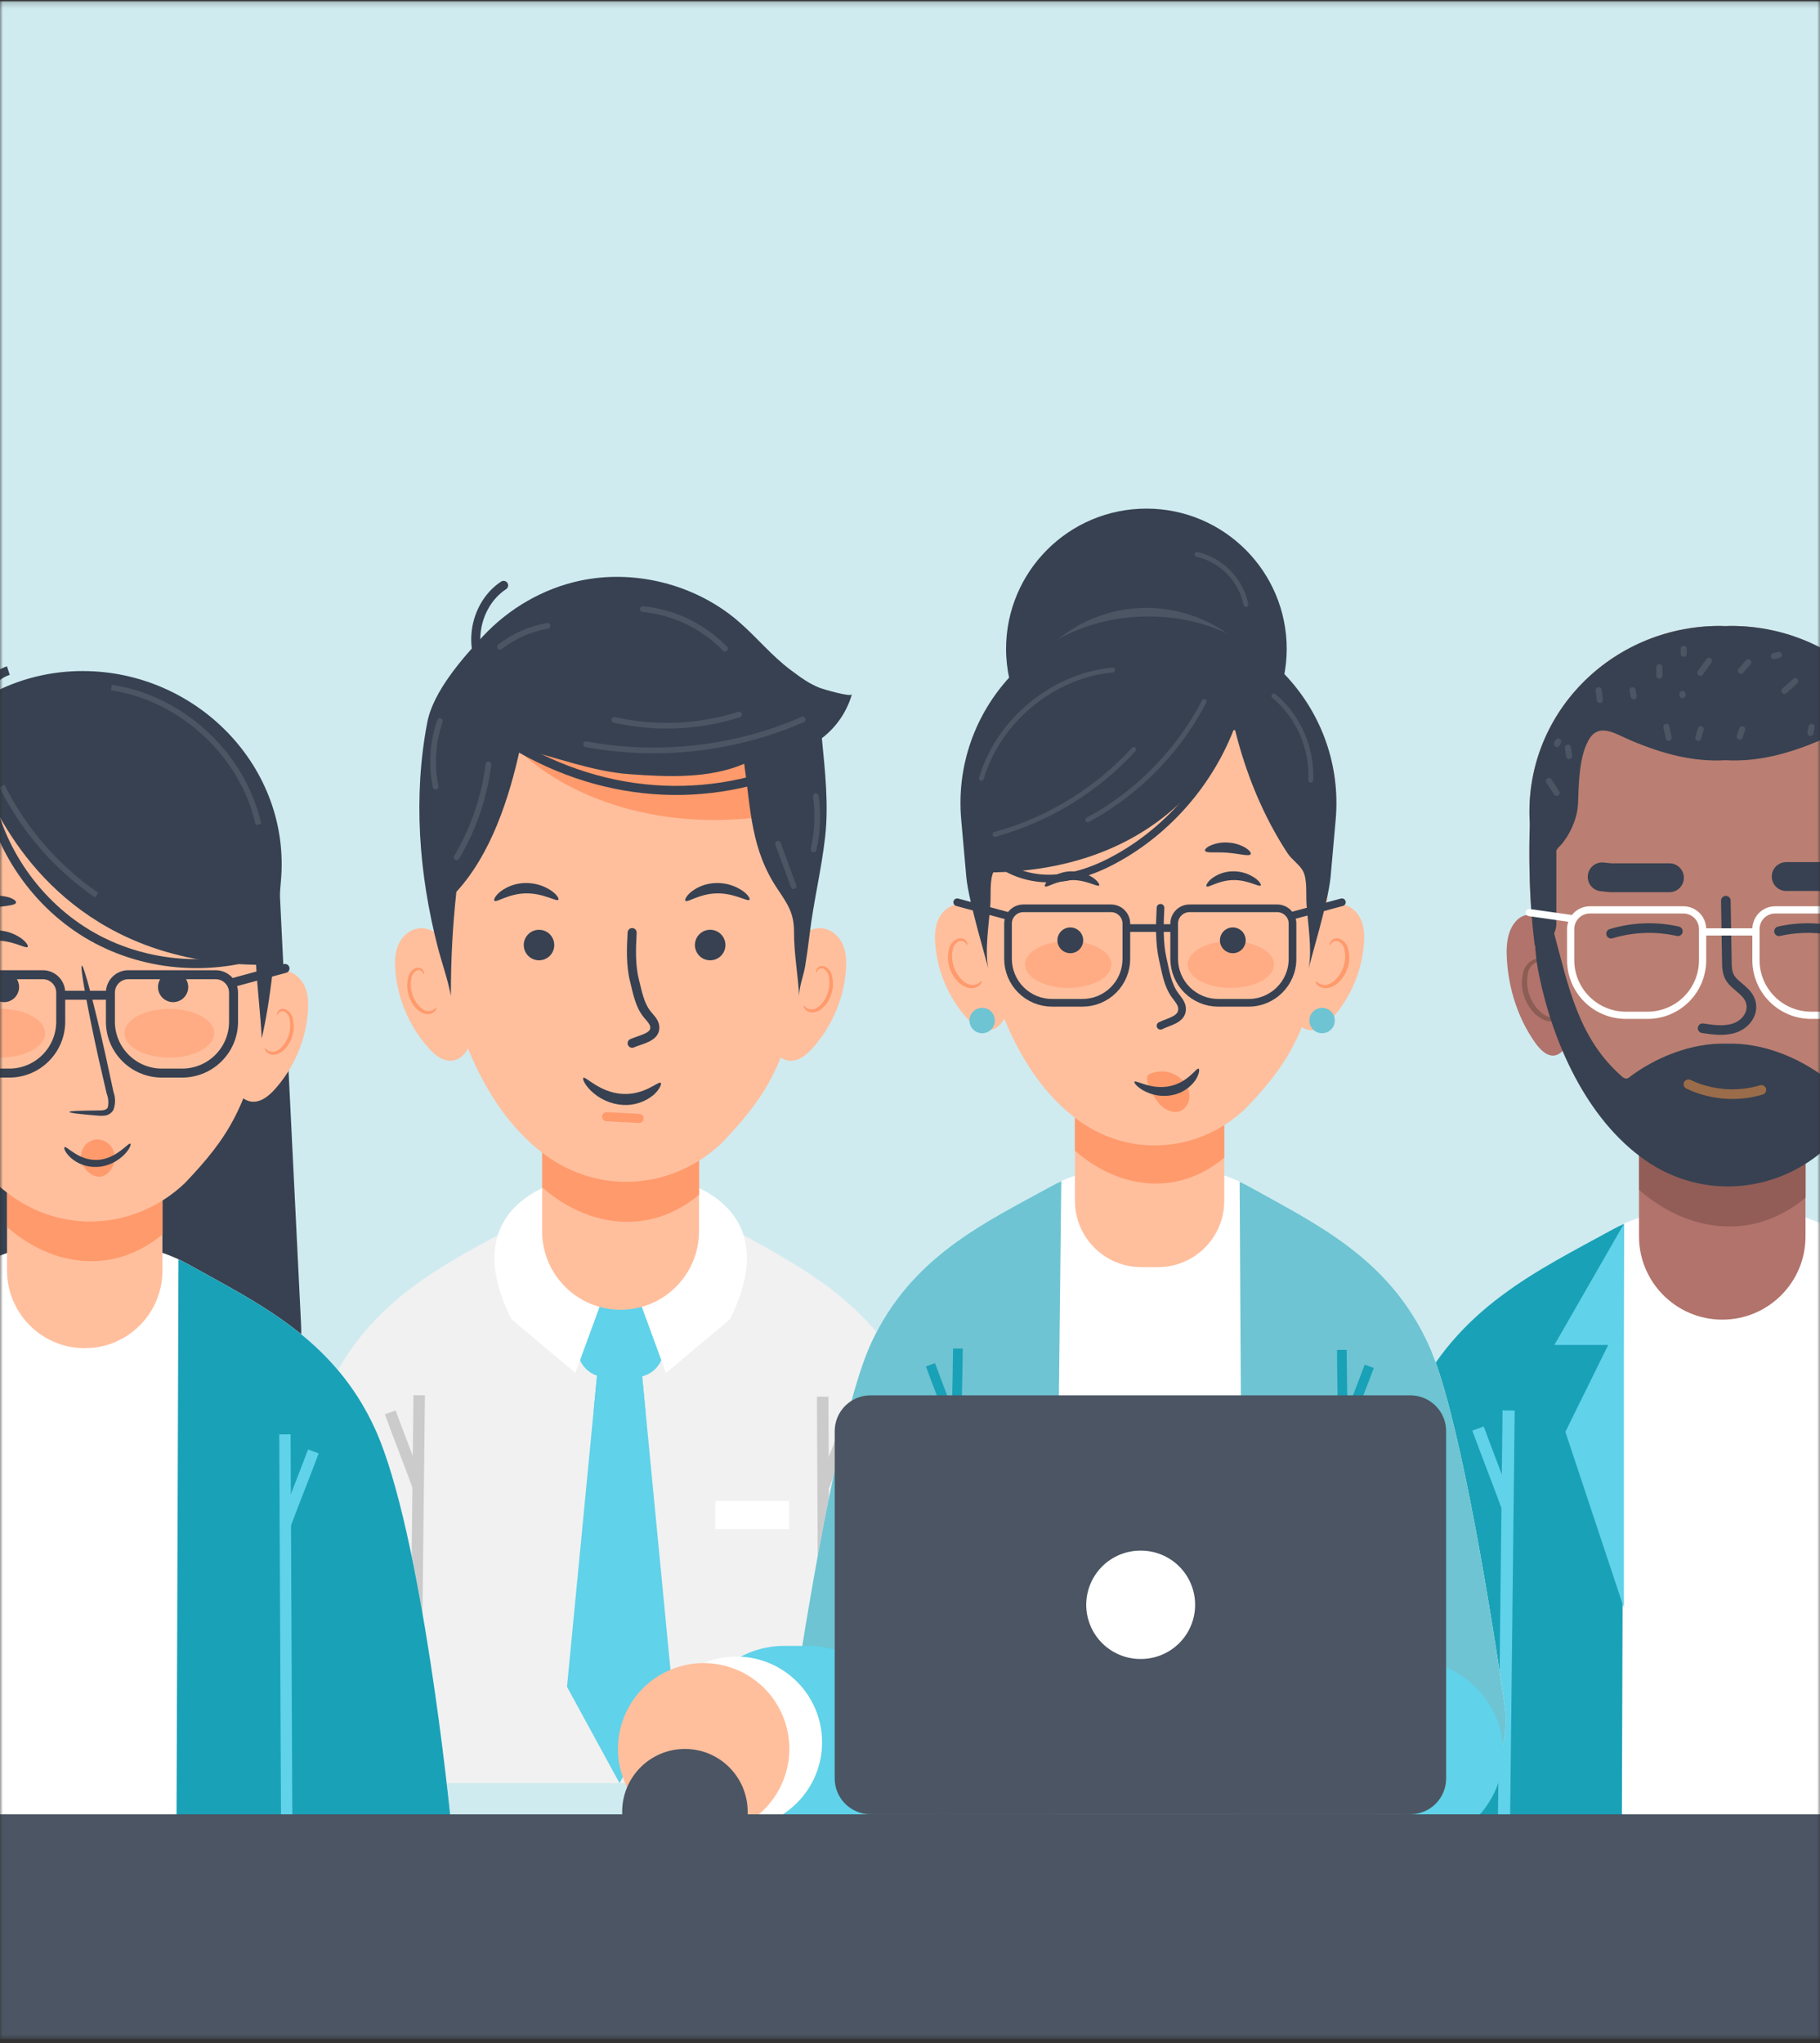 <svg width="310" height="348" viewBox="0 0 310 348" fill="none" xmlns="http://www.w3.org/2000/svg">
<rect x="0" y="0" width="310" height="348" fill="#333333" stroke="none"/>
<g clip-path="url(#clip0_3_2)">
<mask id="mask0_3_2" style="mask-type:luminance" maskUnits="userSpaceOnUse" x="0" y="0" width="310" height="348">
<path d="M0 0.188H310V347.188H0V0.188Z" fill="white"/>
</mask>
<g mask="url(#mask0_3_2)">
<path d="M0 0.188H310V347.188H0V0.188Z" fill="#CFEBF0"/>
<path d="M168.611 303.693C168.611 303.693 163.764 254.692 155.643 236.903C148.561 221.388 135.528 215.332 123.625 208.679C117.868 205.457 111.878 204.755 105.875 205.509C99.885 204.703 93.894 205.379 88.112 208.562C76.17 215.138 63.085 221.102 55.899 236.565C47.647 254.302 42.476 303.693 42.476 303.693H168.611Z" fill="#F1F1F1"/>
<path d="M134.384 255.615H121.845V260.422H134.384V255.615Z" fill="white"/>
<path d="M71.4 237.631C71.153 259.279 70.906 282.045 70.66 303.694" stroke="#CBCBCB" stroke-width="1.953" stroke-miterlimit="10"/>
<path d="M66.475 240.542C67.774 244.128 69.945 249.651 71.244 253.237M140.127 237.865C140.231 259.513 140.322 282.045 140.426 303.694" stroke="#CBCBCB" stroke-width="1.953" stroke-miterlimit="10"/>
<path d="M145.025 240.801C143.7 244.375 141.491 249.884 140.165 253.471" stroke="#CBCBCB" stroke-width="1.953" stroke-miterlimit="10"/>
<path d="M114.482 287.282L105.529 303.693L96.576 287.282L101.982 231.25H109.077L114.482 287.282Z" fill="#60D2E9"/>
<path d="M109.946 240.346L109.076 231.25H101.981L101.11 240.346H109.946Z" fill="#60D2E9"/>
<path d="M108.213 234.551H103.223C101.942 234.549 100.713 234.039 99.807 233.133C98.901 232.227 98.391 230.998 98.389 229.717V225.546C98.391 224.264 98.901 223.036 99.807 222.13C100.713 221.224 101.942 220.714 103.223 220.712H108.213C109.495 220.714 110.723 221.224 111.629 222.13C112.535 223.036 113.045 224.264 113.047 225.546V229.717C113.047 230.352 112.922 230.98 112.679 231.567C112.436 232.154 112.08 232.687 111.631 233.135C111.183 233.584 110.65 233.94 110.063 234.183C109.477 234.426 108.848 234.551 108.213 234.551Z" fill="#60D2E9"/>
<path d="M96.951 200.792C96.951 200.792 76.914 204.3 87.115 224.688L98.004 233.823L103.279 219.413L96.951 200.792ZM114.491 200.792C114.491 200.792 134.528 204.3 124.328 224.688L113.439 233.823L108.163 219.413L114.491 200.792Z" fill="white"/>
<path d="M105.706 223.064C98.326 223.064 92.336 217.073 92.336 209.693V186.199H119.064V209.693C119.064 217.073 113.087 223.064 105.706 223.064Z" fill="#FFBF9D"/>
<path d="M105.919 208.068C110.948 208.328 115.431 206.509 119.082 203.468V186.199H92.353V202.221C96.135 205.522 100.773 207.809 105.919 208.068Z" fill="#FF9A6C"/>
<path d="M79.826 178.286C81.398 174.297 80.606 168.761 78.864 164.993C77.642 162.342 74.758 157.417 71.015 158.158C69.56 158.444 68.404 159.613 67.832 160.926C67.273 162.251 67.222 163.707 67.325 165.123C67.663 170.035 69.69 174.817 73.043 178.546C74.083 179.703 75.485 180.846 77.083 180.638C78.344 180.482 79.371 179.443 79.826 178.286Z" fill="#FFBF9D"/>
<path d="M74.33 171.538C74.288 171.538 74.203 171.687 73.97 171.874C73.644 172.132 73.23 172.251 72.817 172.204C71.792 172.092 70.621 170.779 70.169 169.156C69.953 168.383 69.909 167.572 70.041 166.78C70.061 166.483 70.15 166.196 70.301 165.942C70.451 165.687 70.659 165.474 70.908 165.318C71.075 165.224 71.269 165.192 71.457 165.229C71.645 165.265 71.814 165.367 71.933 165.517C72.116 165.741 72.103 165.934 72.153 165.94C72.201 165.946 72.305 165.735 72.153 165.38C72.047 165.169 71.873 165 71.658 164.901C71.366 164.782 71.04 164.782 70.748 164.901C70.399 165.069 70.1 165.324 69.879 165.642C69.657 165.961 69.519 166.334 69.479 166.724C69.295 167.607 69.326 168.524 69.571 169.392C70.084 171.208 71.432 172.676 72.811 172.726C73.069 172.733 73.326 172.68 73.561 172.573C73.796 172.465 74.003 172.304 74.166 172.104C74.374 171.781 74.367 171.569 74.33 171.538Z" fill="#FF9A6C"/>
<path d="M131.593 178.286C130.021 174.297 130.813 168.761 132.555 164.993C133.776 162.342 136.661 157.417 140.403 158.158C141.858 158.444 143.015 159.613 143.587 160.926C144.145 162.251 144.197 163.707 144.093 165.123C143.756 170.035 141.728 174.817 138.376 178.546C137.336 179.703 135.933 180.846 134.335 180.638C133.061 180.482 132.035 179.443 131.593 178.286Z" fill="#FFBF9D"/>
<path d="M136.906 171.244C136.949 171.244 137.034 171.394 137.266 171.58C137.592 171.838 138.006 171.957 138.419 171.91C139.444 171.798 140.616 170.485 141.067 168.862C141.284 168.089 141.328 167.278 141.196 166.486C141.176 166.19 141.087 165.903 140.936 165.648C140.786 165.395 140.578 165.181 140.329 165.024C140.162 164.93 139.968 164.898 139.78 164.935C139.592 164.971 139.423 165.073 139.304 165.223C139.121 165.447 139.133 165.64 139.084 165.646C139.035 165.652 138.932 165.441 139.084 165.086C139.191 164.874 139.365 164.705 139.579 164.607C139.87 164.488 140.196 164.488 140.488 164.607C140.836 164.774 141.135 165.029 141.358 165.348C141.58 165.668 141.718 166.04 141.757 166.43C141.942 167.313 141.91 168.23 141.665 169.098C141.153 170.915 139.804 172.383 138.425 172.432C138.167 172.439 137.911 172.386 137.676 172.278C137.441 172.17 137.234 172.01 137.071 171.81C136.863 171.487 136.869 171.275 136.906 171.244Z" fill="#FF9A6C"/>
<path d="M72.462 141.993C72.462 141.993 74.216 157.118 76.335 167.344C78.57 178.208 83.923 190.422 93.318 197.023C102.7 203.611 114.889 202.338 122.945 194.658C130.313 186.94 134.042 181.326 136.706 166.045L139.058 141.993C140.539 123.606 124.92 107.779 105.286 107.779C85.651 107.766 70.461 123.606 72.462 141.993Z" fill="#FFBF9D"/>
<path d="M84.206 153.412C84.552 153.78 86.584 152.187 89.6 152.151C92.616 152.116 94.789 153.615 95.105 153.241C95.259 153.073 94.885 152.383 93.931 151.713C92.632 150.824 91.088 150.361 89.514 150.389C87.966 150.397 86.462 150.91 85.231 151.848C84.325 152.585 84.031 153.256 84.206 153.412ZM116.756 153.412C117.102 153.78 119.133 152.187 122.15 152.151C125.166 152.116 127.338 153.615 127.655 153.241C127.809 153.073 127.434 152.383 126.48 151.713C125.181 150.824 123.638 150.361 122.064 150.389C120.516 150.397 119.012 150.909 117.781 151.848C116.875 152.585 116.581 153.256 116.756 153.412ZM112.537 184.426C112.182 184.054 109.8 186.554 105.959 186.3C102.118 186.046 99.719 183.239 99.362 183.568C99.202 183.719 99.499 184.615 100.601 185.718C102.051 187.153 103.965 188.024 105.999 188.176C107.94 188.321 109.861 187.703 111.353 186.454C112.414 185.467 112.721 184.58 112.537 184.426Z" fill="#374151"/>
<path d="M108.977 138.263C119.021 140.55 129.235 139.875 139.045 137.328C137.811 121.007 123.218 107.766 105.273 107.766C95.71 107.766 87.211 111.534 81.233 117.512C85.795 128.843 97.295 135.6 108.977 138.263Z" fill="#FF9A6C"/>
<path d="M124.355 104.673C117.208 99.255 107.67 97.046 98.886 98.878C92.571 100.203 86.736 103.582 82.331 108.286C78.771 112.093 73.781 117.784 72.781 123.008C70.351 135.678 71.351 148.815 74.548 161.25C75.262 164.031 76.288 166.799 76.796 169.619C76.796 163.342 77.095 157.82 77.731 151.894C83.67 145.423 86.736 135.898 88.581 127.491C94.845 128.985 100.861 131.389 107.28 131.857C113.699 132.325 120.846 132.637 126.759 130.077C127.902 137.991 127.876 144.67 132.502 151.505C134.23 154.064 135.257 155.611 135.244 158.716C135.231 162.381 135.933 166.097 136.128 169.762C136.05 168.189 136.881 166.136 137.141 164.564C137.44 162.745 137.687 160.912 137.908 159.08C138.57 153.532 139.922 148.1 140.546 142.539C141.169 137.055 140.52 131.182 139.987 125.724C142.455 123.846 144.251 121.22 145.107 118.239C144.951 118.785 140.169 117.356 139.688 117.174C137.791 116.446 136.322 115.329 134.711 114.133C131.476 111.729 128.955 108.597 125.914 105.947C125.411 105.503 124.891 105.078 124.355 104.673Z" fill="#374151"/>
<path d="M109.487 103.737C114.763 104.231 119.817 106.674 123.495 110.481M99.836 126.751C112.181 129.051 125.214 127.569 136.727 122.54M85.166 110.157C87.531 108.321 90.311 107.094 93.262 106.583M74.201 133.975C73.439 130.252 73.69 126.393 74.929 122.8M77.78 146.008C80.652 141.159 82.496 135.772 83.199 130.181M138.955 135.599C139.383 138.616 139.255 141.685 138.578 144.656M132.518 143.695C133.401 146.099 134.285 148.503 135.169 150.92M104.638 122.605C111.671 124.191 118.999 123.877 125.871 121.695" stroke="#4B5563" stroke-width="0.976" stroke-miterlimit="10" stroke-linecap="round"/>
<path d="M85.78 99.696C81.428 102.555 79.751 108.844 82.103 113.483M138.875 128.894C122.295 137.25 103.492 136.431 87.301 126.633" stroke="#374151" stroke-width="1.545" stroke-miterlimit="10" stroke-linecap="round"/>
<path d="M91.81 163.55C92.499 163.55 93.16 163.276 93.647 162.789C94.135 162.302 94.408 161.641 94.408 160.951C94.408 160.262 94.135 159.601 93.647 159.114C93.16 158.627 92.499 158.353 91.81 158.353C91.121 158.353 90.46 158.627 89.972 159.114C89.485 159.601 89.211 160.262 89.211 160.951C89.211 161.641 89.485 162.302 89.972 162.789C90.46 163.276 91.121 163.55 91.81 163.55ZM120.912 163.55C121.258 163.557 121.601 163.494 121.922 163.367C122.244 163.239 122.536 163.049 122.783 162.807C123.03 162.564 123.226 162.276 123.36 161.957C123.494 161.638 123.562 161.296 123.562 160.95C123.562 160.604 123.493 160.262 123.359 159.943C123.225 159.625 123.029 159.336 122.782 159.094C122.536 158.852 122.243 158.661 121.921 158.534C121.6 158.406 121.257 158.344 120.911 158.351C120.23 158.364 119.582 158.644 119.106 159.13C118.629 159.617 118.362 160.27 118.362 160.951C118.363 161.632 118.63 162.285 119.106 162.771C119.583 163.257 120.231 163.537 120.912 163.55Z" fill="#374151"/>
<path d="M107.674 158.833C107.518 161.471 107.414 164.434 108.077 167.019C108.571 168.943 108.921 171.139 110.247 172.763C110.78 173.413 111.455 174.049 111.533 174.855C111.689 176.687 109.155 177.012 107.674 177.675" stroke="#374151" stroke-width="1.545" stroke-miterlimit="10" stroke-linecap="round"/>
<path d="M103.321 190.188C105.166 190.279 107.012 190.383 108.857 190.474" stroke="#FF9A6C" stroke-width="1.545" stroke-miterlimit="10" stroke-linecap="round"/>
<path d="M14.155 264.32C-7.078 264.32 -24 246.549 -22.958 225.342L-18.853 142.108H47.163L51.268 225.342C52.31 246.549 35.388 264.32 14.155 264.32Z" fill="#374151"/>
<path d="M76.727 309.476C76.727 309.476 71.927 260.949 63.884 243.332C56.871 227.967 43.964 221.97 32.176 215.381C26.476 212.19 20.543 211.495 14.598 212.241C8.666 211.444 2.733 212.113 -2.993 215.266C-14.819 221.777 -27.778 227.684 -34.894 242.997C-43.066 260.563 -48.187 309.051 -48.187 309.051L76.727 309.476Z" fill="white"/>
<path d="M30.403 214.493C30.995 214.764 31.587 215.06 32.166 215.381C43.954 221.97 56.861 227.967 63.874 243.332C71.917 260.949 76.717 309.476 76.717 309.476L30.069 309.321L30.403 214.493Z" fill="#19A1B7"/>
<path d="M48.53 244.284C48.633 265.723 48.723 287.947 48.826 309.386" stroke="#60D2E9" stroke-width="1.934" stroke-miterlimit="10"/>
<path d="M53.374 247.192C52.061 250.731 49.874 256.187 48.561 259.739" stroke="#60D2E9" stroke-width="1.934" stroke-miterlimit="10"/>
<path d="M14.438 229.614C7.128 229.614 1.196 223.682 1.196 216.372V193.106H27.666V216.372C27.68 223.695 21.747 229.614 14.438 229.614Z" fill="#FFBF9D"/>
<path d="M14.65 214.777C19.63 215.034 24.069 213.232 27.685 210.221V193.119H1.215V208.986C4.972 212.255 9.554 214.519 14.65 214.777Z" fill="#FF9A6C"/>
<path d="M40.074 185.281C38.517 181.331 39.302 175.849 41.027 172.117C42.237 169.492 45.093 164.615 48.799 165.348C50.24 165.631 51.386 166.789 51.952 168.089C52.505 169.402 52.557 170.843 52.454 172.246C52.119 177.11 50.112 181.846 46.792 185.539C45.762 186.684 44.372 187.817 42.79 187.611C41.541 187.443 40.525 186.427 40.074 185.281Z" fill="#FFBF9D"/>
<path d="M-18.493 149.327C-18.493 149.327 -16.756 164.306 -14.658 174.434C-12.445 185.192 -7.143 197.288 2.161 203.825C11.452 210.35 23.523 209.088 31.501 201.483C38.785 193.839 42.491 188.28 45.129 173.147L47.458 149.327C48.925 131.118 33.458 115.444 14.013 115.444C-5.431 115.444 -20.462 131.118 -18.493 149.327Z" fill="#FFBF9D"/>
<path d="M-6.221 155.567C-5.854 156.038 -4.051 155.164 -1.734 154.711C0.583 154.258 2.592 154.29 2.727 153.724C2.787 153.456 2.317 153.063 1.41 152.794C0.243 152.486 -0.98 152.462 -2.158 152.724C-3.344 152.95 -4.456 153.466 -5.396 154.224C-6.114 154.802 -6.366 155.335 -6.221 155.567ZM-6.08 161.441C-5.737 161.805 -3.725 160.227 -0.738 160.192C2.249 160.157 4.4 161.642 4.714 161.271C4.867 161.105 4.495 160.422 3.551 159.758C2.264 158.877 0.736 158.419 -0.823 158.447C-2.356 158.455 -3.845 158.963 -5.065 159.892C-5.962 160.622 -6.253 161.286 -6.08 161.441ZM11.808 189.375C11.812 189.198 13.667 189.157 16.674 189.122C17.432 189.145 18.159 189.079 18.362 188.584C18.531 187.811 18.465 187.005 18.173 186.269L16.774 180.205C14.867 171.579 13.594 164.528 13.937 164.454C14.28 164.381 16.115 171.293 18.022 179.919L19.342 186.018C19.686 186.998 19.675 188.067 19.312 189.039C19.165 189.291 18.965 189.507 18.724 189.672C18.485 189.836 18.212 189.944 17.926 189.987C17.498 190.047 17.064 190.052 16.636 190.002C13.641 189.769 11.791 189.538 11.808 189.375Z" fill="#374151"/>
<path d="M18.623 199.53C19.05 199.051 19.341 198.467 19.466 197.838C19.59 197.213 19.543 196.567 19.329 195.967C19.099 195.38 18.691 194.88 18.161 194.537C17.632 194.195 17.008 194.028 16.378 194.06C15.778 194.117 15.21 194.369 14.759 194.777C14.308 195.185 13.999 195.726 13.878 196.322C13.73 196.911 13.76 197.531 13.964 198.104C14.244 198.826 14.74 199.444 15.384 199.874C15.891 200.262 16.525 200.447 17.161 200.392C17.734 200.285 18.252 199.98 18.623 199.53Z" fill="#FF9A6C"/>
<path d="M22.207 194.785C21.906 194.489 19.859 197.391 16.612 197.545C13.365 197.699 11.294 195.051 10.989 195.381C10.833 195.512 11.089 196.299 12.023 197.156C13.246 198.26 14.861 198.822 16.584 198.742C18.237 198.665 19.881 197.915 21.168 196.65C22.103 195.696 22.364 194.896 22.207 194.785ZM14.07 114.287C-5.4 114.287 -20.676 130.952 -18.951 150.319C-18.655 153.703 -18.347 157.088 -18.051 160.472C-17.665 164.77 -14.396 175.49 -14.164 176.699C-14.164 170.484 -13.868 165.015 -13.238 159.147C-4.358 149.47 -2.415 140.436 -2.068 135.829C-1.965 135.816 -1.849 135.816 -1.746 135.803C3.427 146.78 15.948 163.908 43.615 164.307C43.834 168.489 44.375 172.671 44.58 176.841C46.472 168.708 47.064 158.928 47.849 150.036C49.586 130.682 33.54 114.287 14.07 114.287Z" fill="#374151"/>
<path d="M-3.158 120.927C-3.338 118.018 -1.356 115.097 1.423 114.209" stroke="#374151" stroke-width="1.53" stroke-miterlimit="10"/>
<path d="M18.97 117.105C30.976 118.855 41.412 128.57 44.024 140.409M0.327 133.859C4.02 141.285 9.617 147.757 16.464 152.454" stroke="#4B5563" stroke-width="0.967" stroke-miterlimit="10"/>
<path d="M-2.145 133.757C-0.473 144.45 6.309 154.231 15.742 159.545C25.174 164.86 37.052 165.593 47.064 161.488" stroke="#374151" stroke-width="1.53" stroke-miterlimit="10"/>
<path opacity="0.5" d="M7.693 175.965C7.693 178.256 4.27 180.122 0.036 180.122C-4.184 180.122 -7.621 178.256 -7.621 175.965C-7.621 173.675 -4.198 171.809 0.036 171.809C4.257 171.809 7.693 173.675 7.693 175.965ZM36.503 175.965C36.503 178.256 33.08 180.122 28.846 180.122C24.625 180.122 21.189 178.256 21.189 175.965C21.189 173.675 24.612 171.809 28.846 171.809C33.066 171.809 36.503 173.675 36.503 175.965Z" fill="#FF9A6C"/>
<path d="M0.678 170.676C1.361 170.676 2.015 170.405 2.498 169.923C2.981 169.44 3.252 168.786 3.252 168.103C3.252 167.42 2.981 166.766 2.499 166.283C2.016 165.8 1.361 165.529 0.679 165.529C-0.004 165.529 -0.658 165.8 -1.141 166.283C-1.623 166.765 -1.895 167.42 -1.895 168.102C-1.895 168.785 -1.623 169.44 -1.141 169.922C-0.658 170.405 -0.004 170.676 0.679 170.676H0.678ZM29.488 170.676C30.171 170.676 30.825 170.405 31.308 169.922C31.79 169.44 32.062 168.785 32.062 168.102C32.062 167.42 31.79 166.765 31.308 166.283C30.825 165.8 30.171 165.529 29.488 165.529C28.805 165.529 28.151 165.8 27.668 166.283C27.186 166.765 26.915 167.42 26.915 168.102C26.915 168.785 27.186 169.44 27.668 169.922C28.151 170.405 28.805 170.676 29.488 170.676Z" fill="#374151"/>
<path d="M36.424 158.104C31.534 155.98 26.104 156.058 21.265 158.322M10.584 169.505H18.717M39.617 167.356L48.547 164.937M1.578 182.759H-1.858C-6.696 182.759 -10.634 178.834 -10.634 173.983V169.054C-10.634 168.653 -10.555 168.257 -10.402 167.887C-10.249 167.517 -10.024 167.181 -9.741 166.897C-9.458 166.614 -9.121 166.39 -8.751 166.237C-8.381 166.083 -7.985 166.005 -7.584 166.005H7.292C7.692 166.005 8.089 166.083 8.459 166.237C8.829 166.39 9.166 166.614 9.449 166.897C9.732 167.181 9.957 167.517 10.11 167.887C10.263 168.257 10.342 168.653 10.342 169.054V173.983C10.342 178.834 6.417 182.759 1.578 182.759ZM31.016 182.759H27.58C22.741 182.759 18.804 178.834 18.804 173.983V169.054C18.804 168.653 18.883 168.257 19.036 167.887C19.189 167.517 19.414 167.181 19.697 166.897C19.98 166.614 20.317 166.39 20.687 166.237C21.057 166.083 21.453 166.005 21.854 166.005H36.73C37.13 166.005 37.527 166.083 37.897 166.237C38.267 166.39 38.604 166.614 38.887 166.897C39.17 167.181 39.395 167.517 39.548 167.887C39.701 168.257 39.78 168.653 39.78 169.054V173.983C39.792 178.834 35.867 182.759 31.016 182.759Z" stroke="#374151" stroke-width="1.53" stroke-miterlimit="10" stroke-linecap="round"/>
<path d="M45.105 178.47C45.147 178.47 45.232 178.618 45.461 178.803C45.786 179.059 46.195 179.176 46.603 179.129C47.618 179.018 48.779 177.719 49.226 176.111C49.44 175.345 49.484 174.542 49.353 173.758C49.334 173.465 49.246 173.181 49.096 172.928C48.948 172.677 48.742 172.465 48.495 172.31C48.33 172.217 48.137 172.185 47.951 172.221C47.765 172.257 47.598 172.359 47.48 172.507C47.298 172.729 47.31 172.92 47.262 172.926C47.214 172.932 47.111 172.723 47.262 172.372C47.368 172.162 47.54 171.994 47.752 171.897C48.041 171.779 48.364 171.779 48.652 171.897C48.996 172.062 49.293 172.315 49.513 172.631C49.733 172.947 49.87 173.316 49.909 173.702C50.092 174.577 50.061 175.484 49.819 176.345C49.31 178.144 47.975 179.597 46.609 179.647C46.353 179.653 46.1 179.6 45.868 179.494C45.635 179.387 45.43 179.229 45.268 179.031C45.062 178.71 45.068 178.501 45.105 178.47Z" fill="#FF9A6C"/>
<path d="M360.097 310.307C360.097 310.307 354.955 258.319 346.339 239.446C338.825 222.985 324.998 216.561 312.37 209.502C306.262 206.083 299.907 205.339 293.538 206.139C287.182 205.284 280.827 206.001 274.692 209.378C262.023 216.354 248.14 222.682 240.516 239.087C231.762 257.906 226.275 309.852 226.275 309.852L360.097 310.307Z" fill="white"/>
<path d="M276.595 208.441C275.96 208.73 275.326 209.034 274.692 209.378C262.023 216.354 248.14 222.682 240.516 239.088C231.762 257.906 226.275 309.852 226.275 309.852L276.25 310.017L276.595 208.441Z" fill="#19A1B7"/>
<path d="M276.596 208.441L264.754 229.065H273.921L266.629 243.858L276.596 273.856V208.441Z" fill="#60D2E9"/>
<path d="M256.962 240.218C256.7 263.186 256.438 286.995 256.176 309.948" stroke="#60D2E9" stroke-width="2.072" stroke-miterlimit="10"/>
<path d="M251.754 243.292C253.132 247.097 255.435 252.956 256.813 256.761" stroke="#60D2E9" stroke-width="2.072" stroke-miterlimit="10"/>
<path d="M293.359 224.75C285.528 224.75 279.173 218.394 279.173 210.564V185.638H307.531V210.564C307.545 218.408 301.189 224.75 293.359 224.75Z" fill="#B1736B"/>
<path d="M293.584 208.855C298.919 209.13 303.675 207.2 307.549 203.974V185.652H279.191V202.651C283.216 206.152 288.124 208.579 293.584 208.855Z" fill="#925D57"/>
<path d="M267.127 177.256C268.437 173.024 267.789 167.151 266.328 163.153C265.308 160.341 262.895 155.116 259.752 155.901C258.525 156.205 257.56 157.446 257.091 158.838C256.622 160.244 256.581 161.788 256.664 163.291C256.939 168.502 258.649 173.575 261.447 177.532C262.316 178.759 263.488 179.972 264.825 179.752C265.887 179.572 266.741 178.483 267.127 177.256Z" fill="#B1736B"/>
<path d="M266.431 172.374C266.369 172.374 266.245 172.576 265.909 172.827C265.427 173.178 264.832 173.336 264.24 173.272C262.755 173.121 261.059 171.351 260.405 169.162C260.092 168.123 260.029 167.026 260.22 165.958C260.249 165.559 260.377 165.171 260.596 164.828C260.818 164.482 261.119 164.194 261.474 163.987C261.716 163.861 261.996 163.818 262.267 163.867C262.538 163.916 262.783 164.054 262.959 164.256C263.224 164.558 263.206 164.818 263.277 164.826C263.347 164.834 263.498 164.549 263.277 164.071C263.118 163.781 262.866 163.553 262.561 163.425C262.137 163.264 261.669 163.264 261.245 163.425C260.747 163.645 260.313 163.989 259.985 164.424C259.665 164.85 259.465 165.354 259.407 165.883C259.139 167.074 259.185 168.313 259.539 169.481C260.282 171.93 262.234 173.909 264.231 173.976C264.603 173.985 264.973 173.914 265.312 173.769C265.652 173.624 265.952 173.408 266.192 173.137C266.493 172.701 266.484 172.416 266.431 172.374Z" fill="#8B5D54"/>
<path d="M327.187 140.323C328.401 121.864 313.415 106.602 294.831 106.602C294.514 106.602 294.197 106.63 293.88 106.63C293.563 106.616 293.246 106.602 292.929 106.602C274.345 106.602 259.359 121.864 260.573 140.323C260.573 140.323 259.925 154.799 262.172 165.649C264.543 177.174 270.223 190.133 280.19 197.136C283.24 199.285 286.738 200.713 290.42 201.313V201.451C291.569 201.582 292.724 201.637 293.88 201.617C295.038 201.63 296.196 201.603 297.34 201.451V201.313C301.024 200.719 304.523 199.29 307.57 197.136C317.537 190.133 323.203 177.188 325.588 165.649C327.835 154.785 327.187 140.323 327.187 140.323Z" fill="#BA7F72"/>
<path d="M261.402 158.7C261.402 161.402 261.678 163.773 262.147 166.062C264.518 177.587 270.198 190.546 280.165 197.55C290.119 204.539 303.05 203.188 311.598 195.041C319.415 186.852 323.371 180.896 326.197 164.683L326.652 158.562H323.151C320.614 167.951 319.442 176.953 311.901 183.446C311.653 183.653 311.198 183.805 310.909 183.57C306.401 180.096 300.1 177.532 294.145 177.753C288.189 177.532 281.889 180.096 277.381 183.57C277.091 183.805 276.636 183.653 276.388 183.446C268.847 176.939 267.179 168.089 264.642 158.686H261.402V158.7Z" fill="#374151"/>
<path d="M327.197 140.323C328.41 121.864 313.424 106.602 294.841 106.602C294.62 106.602 294.11 106.63 293.889 106.63C293.669 106.63 293.159 106.602 292.938 106.602C274.354 106.602 259.369 121.864 260.582 140.323C260.582 140.323 260.113 151.077 261.409 161.003C261.892 161.003 262.371 160.908 262.818 160.723C263.264 160.538 263.67 160.267 264.012 159.925C264.354 159.583 264.625 159.177 264.81 158.731C264.995 158.284 265.09 157.805 265.09 157.322V144.969C265.09 144.611 265.628 144.183 265.834 143.949C266.207 143.536 266.51 143.108 266.813 142.653C267.556 141.506 268.114 140.25 268.468 138.931C268.84 137.539 268.812 136.091 268.867 134.657C268.909 133.665 268.964 132.686 269.074 131.693C269.267 129.846 269.612 127.93 270.467 126.261C272.217 122.856 275.085 124.979 277.828 126.124C283.136 128.357 288.32 129.791 293.889 129.474C299.473 129.777 304.643 128.357 309.95 126.124C312.694 124.966 315.561 122.856 317.312 126.261C318.167 127.93 318.498 129.832 318.704 131.679C318.939 133.885 318.801 136.132 319.242 138.324C319.669 140.461 320.703 142.433 322.027 144.142C322.137 144.294 322.702 144.804 322.702 144.969V157.322C322.702 157.805 322.797 158.284 322.982 158.731C323.167 159.177 323.438 159.583 323.78 159.925C324.122 160.267 324.527 160.538 324.974 160.723C325.421 160.908 325.9 161.003 326.383 161.003C327.665 151.077 327.197 140.323 327.197 140.323Z" fill="#374151"/>
<path d="M284.232 125.668C284.094 125.048 283.97 124.414 283.832 123.794M289.271 125.655L289.685 124.207M308.367 124.828L308.574 123.794M296.331 125.448L296.744 124.207M289.611 114.599C290.107 113.909 290.59 113.22 291.086 112.531M296.532 114.24L297.773 112.792M303.923 117.672C304.543 117.121 305.164 116.556 305.784 116.004M302.15 111.744L302.977 111.538M278.271 118.596L278.064 117.562M282.638 115.067V113.62M286.58 118.391V118.183M286.785 111.331V110.504M272.503 119.217L272.296 117.562M267.27 128.77L267.063 127.323M265.143 135.029L263.819 133.003M265.201 126.703L265.407 126.289" stroke="#4B5563" stroke-width="1.036" stroke-miterlimit="10" stroke-linecap="round" stroke-linejoin="round"/>
<path d="M287.594 184.66C291.427 186.493 295.949 186.852 300.016 185.625" stroke="#9B6C49" stroke-width="1.639" stroke-miterlimit="10" stroke-linecap="round"/>
<path d="M293.963 153.393C294.018 157.005 294.073 160.617 294.142 164.229C294.197 167.11 295.549 167.331 297.286 169.109C299.395 171.273 298.044 174.251 295.369 175.106C293.646 175.657 291.785 175.395 290.006 175.12" stroke="#374151" stroke-width="1.639" stroke-miterlimit="10" stroke-linecap="round"/>
<path d="M272.898 149.34C273.38 149.409 273.877 149.436 274.359 149.491H284.354M304.247 149.284H315.317" stroke="#374151" stroke-width="4.918" stroke-miterlimit="10" stroke-linecap="round"/>
<path d="M274.418 159.018C278.11 157.903 282.028 157.76 285.791 158.604M314.393 159.018C310.701 157.903 306.783 157.76 303.02 158.604" stroke="#374151" stroke-width="1.639" stroke-miterlimit="10" stroke-linecap="round"/>
<path d="M290.277 158.714H298.99M267.446 156.411L260.484 155.419M280.627 172.914H276.932C275.697 172.915 274.474 172.672 273.333 172.2C272.192 171.728 271.155 171.035 270.282 170.162C269.409 169.289 268.716 168.252 268.244 167.111C267.772 165.97 267.529 164.747 267.53 163.512V158.232C267.53 157.803 267.614 157.378 267.778 156.981C267.942 156.585 268.183 156.224 268.486 155.921C268.79 155.617 269.15 155.377 269.546 155.212C269.943 155.048 270.368 154.964 270.797 154.964H286.734C287.163 154.964 287.588 155.048 287.985 155.212C288.381 155.377 288.742 155.617 289.045 155.921C289.349 156.224 289.589 156.585 289.754 156.981C289.918 157.378 290.002 157.803 290.002 158.232V163.512C290.006 164.745 289.766 165.967 289.296 167.108C288.827 168.249 288.137 169.285 287.266 170.159C286.395 171.032 285.36 171.725 284.221 172.198C283.082 172.671 281.86 172.914 280.627 172.914ZM312.173 172.914H308.492C303.308 172.914 299.089 168.709 299.089 163.512V158.232C299.089 157.803 299.173 157.378 299.337 156.981C299.502 156.585 299.742 156.224 300.046 155.921C300.349 155.617 300.71 155.377 301.106 155.212C301.503 155.048 301.928 154.964 302.357 154.964H318.294C318.723 154.964 319.148 155.048 319.545 155.212C319.941 155.377 320.301 155.617 320.605 155.921C320.908 156.224 321.149 156.585 321.313 156.981C321.477 157.378 321.561 157.803 321.561 158.232V163.512C321.575 168.709 317.37 172.914 312.173 172.914Z" stroke="white" stroke-width="1.229" stroke-miterlimit="10" stroke-linecap="round"/>
<path d="M237.354 311.986C249.019 312.03 257.97 301.662 256.256 290.119C253.159 269.251 248.14 239.541 243.318 228.976C236.575 214.214 224.175 208.448 212.851 202.122C207.37 199.057 201.67 198.387 195.97 199.112C190.27 198.355 184.569 198.992 179.067 202.012C167.699 208.261 155.255 213.951 148.413 228.657C140.56 245.527 132.026 311.624 132.026 311.624L237.354 311.986Z" fill="white"/>
<path d="M180.769 201.177C180.198 201.441 179.627 201.705 179.067 202.023C167.699 208.272 155.255 213.962 148.413 228.668C140.56 245.538 132.026 311.635 132.026 311.635L179.539 311.8L180.769 201.177Z" fill="#6EC4D2"/>
<path d="M163.162 229.678C162.932 250.272 161.053 290.119 160.46 311.734" stroke="#19A1B7" stroke-width="1.651" stroke-miterlimit="10"/>
<path d="M158.486 232.435C159.727 235.851 161.792 241.101 163.033 244.517" stroke="#19A1B7" stroke-width="1.651" stroke-miterlimit="10"/>
<path d="M211.149 201.276C211.72 201.54 212.28 201.814 212.852 202.133C224.175 208.459 236.575 214.225 243.319 228.987C248.14 239.542 253.16 269.262 256.257 290.13C257.97 301.673 249.019 312.031 237.355 311.998L211.764 311.91L211.149 201.276Z" fill="#6EC4D2"/>
<path d="M228.558 229.898C228.656 250.492 230.403 290.35 230.842 311.965" stroke="#19A1B7" stroke-width="1.651" stroke-miterlimit="10"/>
<path d="M233.226 232.699C231.963 236.104 229.865 241.343 228.602 244.748" stroke="#19A1B7" stroke-width="1.651" stroke-miterlimit="10"/>
<path d="M219.57 247.109C219.559 248.482 219.537 249.855 219.526 251.228C219.504 253.348 222.799 253.359 222.832 251.228C222.843 249.855 222.865 248.482 222.876 247.109C222.898 244.989 219.592 244.978 219.57 247.109ZM208.227 247.065C208.216 248.438 208.194 249.811 208.183 251.184C208.161 253.303 211.456 253.314 211.489 251.184C211.5 249.811 211.522 248.438 211.533 247.065C211.555 244.945 208.249 244.945 208.227 247.065Z" fill="#808080"/>
<path d="M174.099 252.524C174.099 256.082 176.977 259.07 180.535 259.07C184.094 259.07 186.972 256.071 186.972 252.524C186.973 251.678 186.807 250.841 186.483 250.06C186.16 249.279 185.686 248.569 185.088 247.971C184.49 247.373 183.78 246.899 182.999 246.576C182.218 246.252 181.381 246.086 180.535 246.087C179.69 246.086 178.852 246.253 178.071 246.576C177.29 246.899 176.58 247.373 175.983 247.971C175.385 248.569 174.911 249.279 174.588 250.06C174.264 250.841 174.098 251.679 174.099 252.524Z" fill="#374151"/>
<path d="M177.43 252.524C177.43 252.934 177.51 253.339 177.667 253.718C177.823 254.096 178.053 254.44 178.343 254.73C178.633 255.02 178.977 255.249 179.355 255.406C179.734 255.563 180.139 255.643 180.549 255.643C180.959 255.643 181.365 255.563 181.743 255.406C182.122 255.25 182.466 255.02 182.756 254.73C183.045 254.441 183.275 254.097 183.432 253.718C183.589 253.34 183.669 252.934 183.669 252.524C183.669 252.114 183.589 251.708 183.432 251.33C183.275 250.951 183.045 250.607 182.756 250.317C182.466 250.027 182.122 249.798 181.743 249.641C181.365 249.484 180.959 249.404 180.549 249.404C180.139 249.404 179.733 249.484 179.355 249.641C178.976 249.798 178.632 250.028 178.343 250.317C178.053 250.607 177.823 250.951 177.667 251.33C177.51 251.708 177.43 252.114 177.43 252.524Z" fill="white"/>
<path d="M197.237 215.807H194.392C188.154 215.807 183.091 210.743 183.091 204.505V180.727H208.528V204.505C208.528 210.754 203.475 215.807 197.237 215.807Z" fill="#FFBF9D"/>
<path d="M196.007 201.551C200.785 201.792 205.057 200.068 208.528 197.168V180.727H183.091V195.971C186.704 199.123 191.108 201.298 196.007 201.551Z" fill="#FF9A6C"/>
<path d="M171.176 173.214C172.67 169.414 171.923 164.153 170.265 160.562C169.101 158.046 166.355 153.346 162.796 154.06C161.412 154.334 160.303 155.443 159.776 156.696C159.238 157.948 159.194 159.342 159.293 160.682C159.611 165.361 161.544 169.908 164.729 173.456C165.718 174.554 167.058 175.641 168.573 175.444C169.771 175.29 170.748 174.313 171.176 173.214Z" fill="#FFBF9D"/>
<path d="M167.2 167.029C167.151 167.029 167.052 167.19 166.785 167.39C166.401 167.67 165.926 167.796 165.454 167.744C164.272 167.624 162.92 166.214 162.4 164.47C162.15 163.643 162.099 162.768 162.252 161.918C162.275 161.598 162.378 161.288 162.551 161.018C162.728 160.742 162.968 160.512 163.251 160.348C163.445 160.247 163.667 160.213 163.883 160.252C164.096 160.29 164.29 160.399 164.434 160.561C164.645 160.802 164.631 161.009 164.687 161.016C164.743 161.022 164.863 160.795 164.687 160.414C164.561 160.183 164.36 160.002 164.117 159.9C163.779 159.772 163.406 159.772 163.068 159.9C162.671 160.075 162.326 160.349 162.065 160.696C161.81 161.035 161.651 161.436 161.604 161.858C161.391 162.806 161.427 163.794 161.71 164.724C162.301 166.675 163.857 168.252 165.447 168.306C165.744 168.313 166.038 168.256 166.309 168.14C166.579 168.025 166.819 167.853 167.01 167.637C167.249 167.29 167.242 167.063 167.2 167.029Z" fill="#FF9A6C"/>
<path d="M169.453 173.807C169.453 174.091 169.398 174.373 169.289 174.636C169.18 174.898 169.021 175.137 168.82 175.338C168.619 175.539 168.38 175.698 168.118 175.807C167.855 175.916 167.573 175.971 167.289 175.971C167.005 175.971 166.723 175.916 166.461 175.807C166.198 175.698 165.959 175.539 165.758 175.338C165.557 175.137 165.398 174.898 165.29 174.636C165.181 174.373 165.125 174.091 165.126 173.807C165.126 173.523 165.181 173.241 165.29 172.979C165.398 172.716 165.558 172.478 165.759 172.277C165.96 172.076 166.198 171.916 166.461 171.808C166.723 171.699 167.005 171.644 167.289 171.644C167.573 171.643 167.855 171.699 168.117 171.808C168.38 171.916 168.619 172.075 168.82 172.276C169.021 172.477 169.18 172.716 169.289 172.979C169.398 173.241 169.453 173.523 169.453 173.807Z" fill="#6EC4D2"/>
<path d="M220.436 173.214C218.943 169.414 219.689 164.153 221.348 160.562C222.512 158.046 225.258 153.346 228.816 154.06C230.2 154.334 231.31 155.443 231.837 156.695C232.375 157.948 232.419 159.342 232.32 160.682C232.002 165.361 230.069 169.908 226.883 173.456C225.895 174.554 224.555 175.641 223.039 175.444C221.831 175.29 220.865 174.312 220.436 173.214Z" fill="#FFBF9D"/>
<path d="M224.089 167.029C224.139 167.029 224.237 167.19 224.505 167.39C224.883 167.668 225.36 167.795 225.835 167.744C227.017 167.624 228.369 166.214 228.89 164.47C229.139 163.641 229.19 162.768 229.037 161.918C229.014 161.598 228.911 161.288 228.738 161.018C228.561 160.742 228.321 160.512 228.038 160.347C227.844 160.247 227.621 160.213 227.406 160.252C227.193 160.289 226.998 160.398 226.855 160.561C226.644 160.802 226.658 161.009 226.602 161.016C226.546 161.022 226.426 160.795 226.602 160.414C226.725 160.186 226.926 160.005 227.172 159.9C227.51 159.772 227.883 159.772 228.221 159.9C228.622 160.079 228.968 160.353 229.224 160.696C229.481 161.039 229.64 161.439 229.685 161.858C229.898 162.806 229.862 163.794 229.579 164.724C228.988 166.675 227.433 168.252 225.842 168.305C225.546 168.312 225.252 168.256 224.98 168.14C224.712 168.026 224.472 167.855 224.279 167.637C224.04 167.29 224.047 167.063 224.089 167.029Z" fill="#FF9A6C"/>
<path d="M227.356 173.807C227.357 174.091 227.301 174.373 227.192 174.635C227.084 174.898 226.925 175.137 226.724 175.338C226.523 175.539 226.284 175.698 226.021 175.807C225.759 175.916 225.477 175.971 225.193 175.971C224.909 175.971 224.627 175.915 224.365 175.807C224.102 175.698 223.863 175.539 223.662 175.338C223.461 175.137 223.302 174.898 223.193 174.635C223.085 174.373 223.029 174.091 223.029 173.807C223.029 173.523 223.084 173.241 223.193 172.979C223.302 172.716 223.461 172.477 223.662 172.276C223.863 172.075 224.102 171.916 224.365 171.808C224.627 171.699 224.909 171.643 225.193 171.644C225.477 171.643 225.759 171.698 226.022 171.806C226.285 171.914 226.524 172.073 226.725 172.275C226.927 172.476 227.086 172.715 227.194 172.978C227.302 173.241 227.357 173.523 227.356 173.807Z" fill="#6EC4D2"/>
<path d="M164.161 138.672C164.161 138.672 165.83 153.06 167.84 162.791C169.971 173.137 175.056 184.746 183.996 191.029C192.926 197.3 204.513 196.092 212.179 188.777C219.186 181.43 222.734 176.092 225.271 161.55L227.512 138.661C228.918 121.165 214.057 106.096 195.375 106.096C176.715 106.107 162.272 121.176 164.161 138.672Z" fill="#FFBF9D"/>
<path d="M177.734 144.885C177.925 145.358 179.609 145.063 181.617 145.234C183.625 145.405 185.266 145.903 185.51 145.47C185.622 145.264 185.328 144.831 184.646 144.398C183.761 143.871 182.763 143.565 181.735 143.504C180.708 143.412 179.675 143.574 178.726 143.976C178.001 144.282 177.67 144.661 177.734 144.885ZM178.002 150.952C178.294 151.264 180.011 149.917 182.561 149.887C185.11 149.857 186.946 151.125 187.214 150.808C187.344 150.666 187.027 150.083 186.221 149.517C185.123 148.765 183.818 148.374 182.488 148.397C181.179 148.405 179.909 148.838 178.868 149.631C178.102 150.254 177.854 150.82 178.002 150.952ZM205.251 144.885C205.443 145.358 207.127 145.063 209.135 145.234C211.143 145.405 212.783 145.903 213.027 145.47C213.139 145.264 212.845 144.831 212.164 144.398C211.279 143.872 210.28 143.565 209.252 143.504C208.225 143.412 207.192 143.574 206.243 143.976C205.519 144.282 205.187 144.661 205.251 144.885ZM205.517 150.953C205.81 151.264 207.527 149.917 210.076 149.887C212.625 149.857 214.462 151.125 214.729 150.808C214.86 150.666 214.542 150.083 213.737 149.517C212.639 148.765 211.334 148.374 210.003 148.397C208.694 148.405 207.424 148.838 206.383 149.631C205.618 150.254 205.369 150.821 205.517 150.953Z" fill="#374151"/>
<path d="M195.991 182.864C196.748 182.539 197.576 182.413 198.395 182.497C199.215 182.58 200 182.871 200.676 183.342C201.164 183.674 201.582 184.099 201.905 184.593C202.228 185.087 202.45 185.641 202.558 186.221C202.66 186.787 202.587 187.37 202.349 187.893C202.11 188.416 201.717 188.854 201.223 189.147C200.1 189.699 198.653 189.186 197.695 188.253C196.785 187.256 196.085 186.087 195.635 184.814C195.484 184.478 195.395 184.117 195.374 183.749C195.358 183.572 195.394 183.394 195.479 183.237C195.564 183.081 195.693 182.953 195.851 182.87" fill="#FF9A6C"/>
<path d="M204.163 182.006C203.792 181.781 202.402 184.347 199.213 184.991C196.023 185.635 193.445 183.875 193.226 184.223C193.13 184.382 193.57 185.047 194.714 185.703C196.214 186.552 197.968 186.839 199.66 186.512C201.275 186.201 202.706 185.272 203.647 183.923C204.294 182.883 204.348 182.09 204.163 182.006ZM216.967 120.484C218.412 117.361 219.161 113.963 219.164 110.522C219.164 97.32 208.466 86.622 195.265 86.622C182.063 86.622 171.365 97.32 171.365 110.522C171.365 114.081 172.167 117.453 173.562 120.484H216.967Z" fill="#374151"/>
<path d="M218.132 120.484C215.156 110.676 206.051 103.526 195.265 103.526C184.48 103.526 175.375 110.676 172.398 120.484H218.132Z" fill="#4B5563"/>
<path d="M195.762 104.998H195.455C176.75 104.998 162.066 121.011 163.724 139.617C164.01 142.868 164.306 146.119 164.592 149.37C164.965 153.499 168.107 163.791 168.326 164.966C167.711 161.616 168.458 157.398 168.689 154.005C168.799 152.434 168.535 149.82 169.26 148.403C169.831 147.272 171.193 146.426 171.929 145.306C176.069 138.991 179.024 131.731 180.836 124.416H180.869V124.35H210.359V124.416H210.392C212.204 131.731 215.158 138.991 219.299 145.306C220.035 146.426 221.397 147.283 221.968 148.403C222.693 149.82 222.429 152.434 222.539 154.005C222.77 157.398 223.517 161.616 222.902 164.966C223.121 163.791 226.262 153.499 226.636 149.37C226.921 146.119 227.218 142.868 227.504 139.617C229.151 121.011 214.467 104.998 195.762 104.998Z" fill="#374151"/>
<path d="M211.203 120.857C211.203 120.857 203.756 148.59 167.797 148.59L172.937 121.879L211.203 120.857Z" fill="#374151"/>
<path d="M203.888 94.421C208.007 95.321 211.423 98.825 212.213 102.955M185.262 139.639C193.686 135.092 200.704 127.974 205.108 119.473M167.16 132.577C170.049 122.725 179.297 115.08 189.511 114.103M169.467 142.11C178.495 139.628 186.799 134.554 193.103 127.634" stroke="#4B5563" stroke-width="0.825" stroke-miterlimit="10" stroke-linecap="round" stroke-linejoin="round"/>
<path d="M210.56 121.077C207.375 131.456 200.115 140.539 190.691 145.932C186.902 148.096 182.663 149.71 178.291 149.622C173.931 149.534 169.439 147.503 167.209 143.757" stroke="#374151" stroke-width="1.306" stroke-miterlimit="10"/>
<path opacity="0.5" d="M189.313 164.263C189.313 166.47 186.018 168.261 181.954 168.261C177.89 168.261 174.595 166.47 174.595 164.263C174.595 162.055 177.89 160.265 181.954 160.265C186.018 160.265 189.313 162.055 189.313 164.263ZM217.003 164.263C217.003 166.47 213.708 168.261 209.644 168.261C205.581 168.261 202.286 166.47 202.286 164.263C202.286 162.055 205.581 160.265 209.644 160.265C213.708 160.265 217.003 162.055 217.003 164.263Z" fill="#FF9A6C"/>
<path d="M184.502 160.144C184.5 160.726 184.268 161.284 183.857 161.696C183.445 162.107 182.887 162.339 182.305 162.341C181.723 162.339 181.165 162.107 180.754 161.696C180.342 161.284 180.11 160.726 180.109 160.144C180.109 158.936 181.096 157.948 182.305 157.948C183.514 157.948 184.502 158.936 184.502 160.144ZM207.787 160.144C207.787 161.353 208.775 162.341 209.984 162.341C210.566 162.339 211.124 162.107 211.535 161.696C211.947 161.284 212.179 160.726 212.18 160.144C212.178 159.562 211.947 159.004 211.535 158.593C211.124 158.181 210.566 157.95 209.984 157.948C209.402 157.949 208.844 158.181 208.432 158.593C208.021 159.004 207.789 159.562 207.787 160.144Z" fill="#374151"/>
<path d="M197.668 154.609C197.525 157.42 197.427 160.573 198.053 163.329C198.525 165.372 198.854 167.723 200.117 169.458C200.623 170.161 201.271 170.831 201.337 171.688C201.49 173.643 199.074 173.983 197.668 174.697M184.371 170.787H179.187C177.2 170.786 175.295 169.997 173.891 168.592C172.486 167.188 171.697 165.283 171.696 163.296V157.3C171.696 156.958 171.763 156.619 171.894 156.304C172.024 155.988 172.216 155.701 172.458 155.459C172.7 155.217 172.987 155.025 173.303 154.895C173.619 154.764 173.957 154.697 174.299 154.697H189.247C189.589 154.697 189.928 154.764 190.243 154.895C190.559 155.025 190.846 155.217 191.088 155.459C191.33 155.701 191.522 155.988 191.652 156.304C191.783 156.619 191.85 156.958 191.85 157.3V163.296C191.853 164.279 191.661 165.254 191.287 166.163C190.912 167.072 190.361 167.899 189.666 168.595C188.972 169.291 188.146 169.843 187.237 170.219C186.329 170.595 185.355 170.788 184.371 170.787Z" stroke="#374151" stroke-width="1.306" stroke-miterlimit="10" stroke-linecap="round"/>
<path d="M192.091 158.057H199.9M171.618 155.981L163.04 153.664M219.986 155.981L228.564 153.664M212.673 170.787H207.489C205.502 170.786 203.597 169.997 202.193 168.592C200.788 167.188 199.999 165.283 199.998 163.296V157.3C199.998 156.958 200.065 156.619 200.196 156.304C200.326 155.988 200.518 155.701 200.76 155.459C201.002 155.217 201.289 155.025 201.605 154.895C201.921 154.764 202.259 154.697 202.601 154.697H217.549C217.891 154.697 218.23 154.764 218.545 154.895C218.861 155.025 219.148 155.217 219.39 155.459C219.632 155.701 219.824 155.988 219.954 156.304C220.085 156.619 220.152 156.958 220.152 157.3V163.296C220.163 167.437 216.802 170.787 212.673 170.787Z" stroke="#374151" stroke-width="1.306" stroke-miterlimit="10" stroke-linecap="round"/>
<path d="M240.287 314.315H236.201C227.492 314.315 220.44 307.253 220.44 298.554C220.44 289.844 227.502 282.793 236.201 282.793H240.287C248.997 282.793 256.048 289.855 256.048 298.554C256.048 307.253 248.986 314.315 240.287 314.315Z" fill="#60D2E9"/>
<path d="M228.062 313.81C236.123 313.81 242.659 307.275 242.659 299.213C242.659 291.152 236.123 284.617 228.062 284.617C220 284.617 213.465 291.152 213.465 299.213C213.465 307.275 220 313.81 228.062 313.81Z" fill="white"/>
<path d="M228.03 313.829C235.488 310.769 239.054 302.242 235.994 294.783C232.934 287.325 224.407 283.759 216.948 286.819C209.49 289.879 205.924 298.407 208.984 305.865C212.044 313.323 220.571 316.889 228.03 313.829Z" fill="#FFBF9D"/>
<path d="M137.645 311.832H133.56C124.85 311.832 117.799 304.77 117.799 296.071C117.799 287.362 124.861 280.311 133.56 280.311H137.645C146.355 280.311 153.406 287.373 153.406 296.071C153.417 304.77 146.355 311.832 137.645 311.832Z" fill="#60D2E9"/>
<path d="M125.427 311.327C133.489 311.327 140.024 304.792 140.024 296.731C140.024 288.669 133.489 282.134 125.427 282.134C117.366 282.134 110.831 288.669 110.831 296.731C110.831 304.792 117.366 311.327 125.427 311.327Z" fill="white"/>
<path d="M125.391 311.345C132.849 308.285 136.415 299.758 133.355 292.299C130.294 284.841 121.767 281.275 114.309 284.336C106.85 287.396 103.285 295.923 106.345 303.381C109.405 310.84 117.932 314.405 125.391 311.345Z" fill="#FFBF9D"/>
<path d="M127.337 309.01H105.975V308.549C105.975 302.651 110.753 297.862 116.662 297.862C122.56 297.862 127.348 302.64 127.348 308.549V309.01H127.337Z" fill="#4B5563"/>
<path d="M334.843 308.999H-18.197V347.284H334.843V308.999ZM240.222 308.988H148.271C146.654 308.988 145.104 308.346 143.96 307.202C142.817 306.059 142.175 304.509 142.175 302.892V243.737C142.175 242.12 142.817 240.57 143.96 239.426C145.104 238.283 146.654 237.641 148.271 237.641H240.222C241.839 237.641 243.389 238.283 244.533 239.426C245.676 240.57 246.318 242.12 246.318 243.737V302.892C246.318 304.509 245.676 306.059 244.533 307.202C243.389 308.346 241.839 308.988 240.222 308.988Z" fill="#4B5563"/>
<path d="M194.244 282.54C195.464 282.553 196.674 282.323 197.804 281.866C198.934 281.408 199.963 280.73 200.83 279.872C201.697 279.014 202.385 277.993 202.854 276.867C203.324 275.742 203.566 274.534 203.566 273.315C203.566 272.095 203.324 270.887 202.854 269.762C202.385 268.636 201.697 267.615 200.83 266.757C199.963 265.899 198.934 265.221 197.804 264.764C196.674 264.306 195.464 264.076 194.244 264.089C193.032 264.089 191.833 264.327 190.713 264.791C189.594 265.254 188.577 265.934 187.72 266.791C186.864 267.647 186.184 268.664 185.72 269.784C185.257 270.903 185.018 272.102 185.018 273.314C185.018 274.526 185.256 275.725 185.72 276.845C186.184 277.964 186.863 278.981 187.72 279.838C188.577 280.695 189.594 281.374 190.713 281.838C191.833 282.302 193.032 282.54 194.244 282.54Z" fill="white"/>
<path d="M216.982 118.529C221.145 121.988 223.539 127.469 223.264 132.873" stroke="#4B5563" stroke-width="0.825" stroke-miterlimit="10" stroke-linecap="round" stroke-linejoin="round"/>
</g>
</g>
<defs>
<clipPath id="clip0_3_2">
<rect width="310" height="348" fill="white"/>
</clipPath>
</defs>
</svg>
